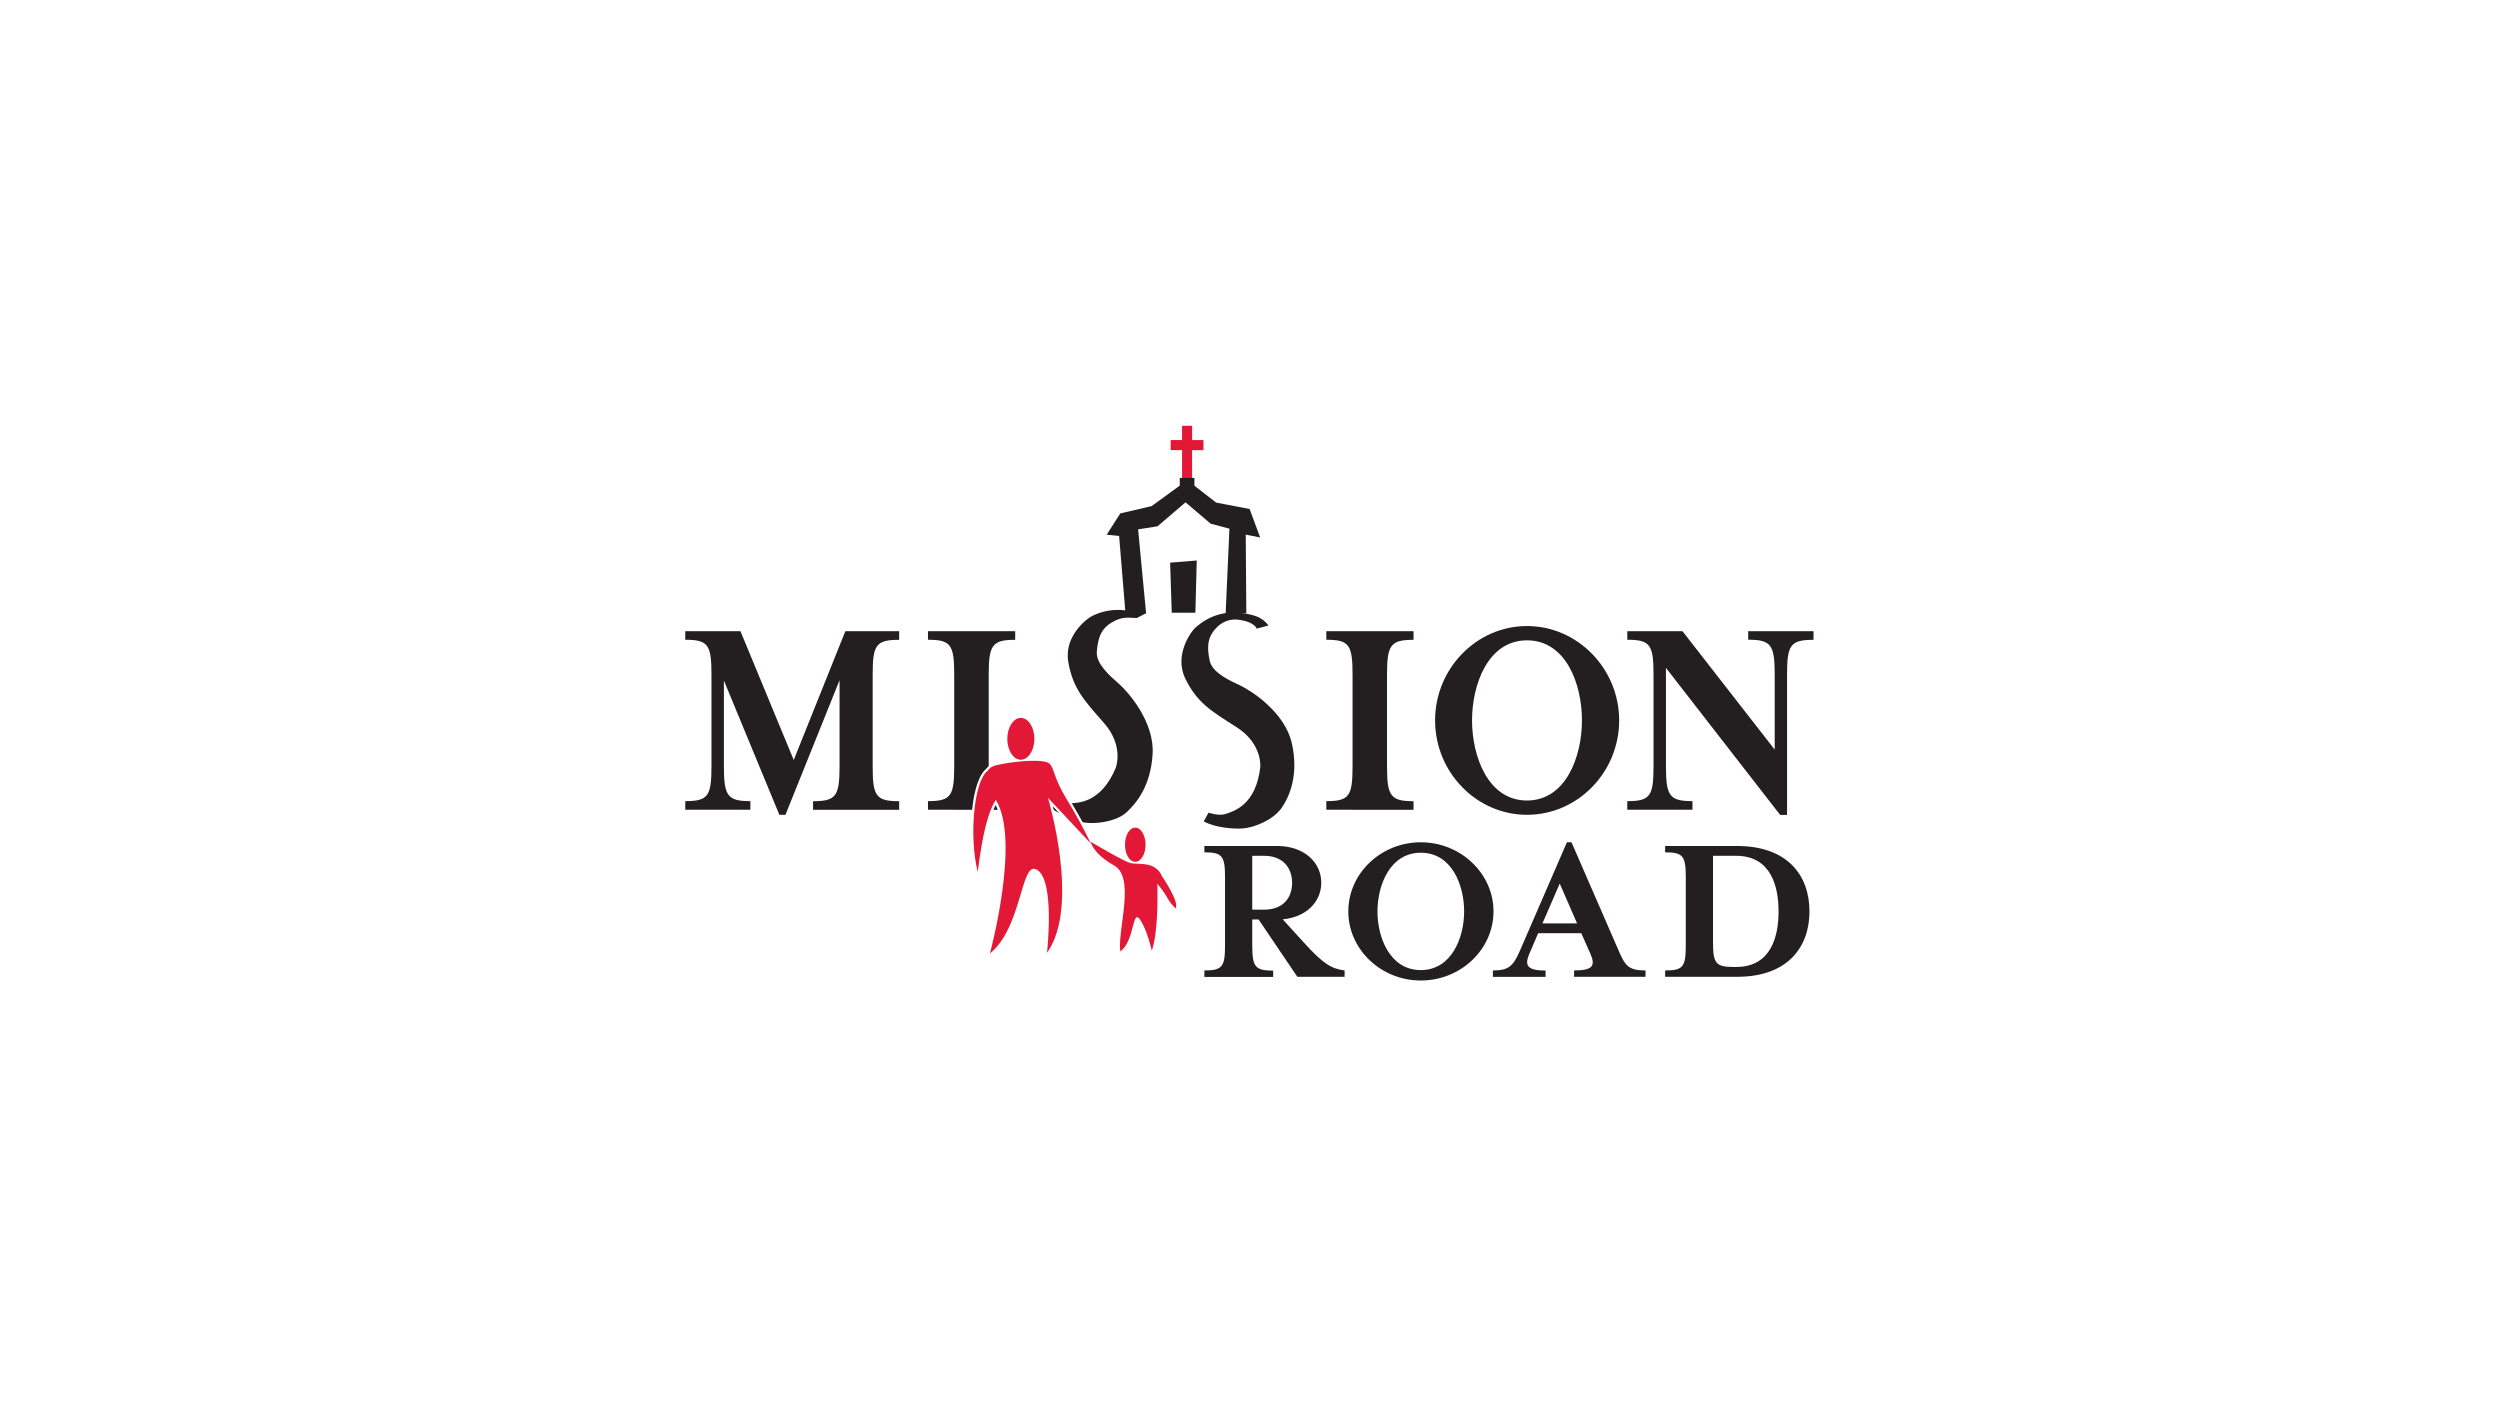 <svg xmlns="http://www.w3.org/2000/svg" xmlns:xlink="http://www.w3.org/1999/xlink" width="960" zoomAndPan="magnify" viewBox="0 0 720 405" height="540" preserveAspectRatio="xMidYMid meet" version="1.0"><defs><clipPath id="fafbef2a75"><path d="M 197 180 L 522.961 180 L 522.961 235 L 197 235 Z M 197 180 " clip-rule="nonzero"/></clipPath><clipPath id="db52ffcd2d"><path d="M 337 122.637 L 347 122.637 L 347 141 L 337 141 Z M 337 122.637 " clip-rule="nonzero"/></clipPath><clipPath id="c9e463c1a7"><path d="M 346 242 L 522 242 L 522 282.387 L 346 282.387 Z M 346 242 " clip-rule="nonzero"/></clipPath></defs><rect x="-72" width="864" fill="#ffffff" y="-40.5" height="486" fill-opacity="1"/><rect x="-72" width="864" fill="#ffffff" y="-40.5" height="486" fill-opacity="1"/><g clip-path="url(#fafbef2a75)"><path fill="#231f20" d="M 208.484 220.691 C 208.484 229.266 209.539 230.727 216.113 230.727 L 216.113 233.207 L 197.355 233.207 L 197.355 230.727 C 203.949 230.727 204.906 229.266 204.906 220.691 L 204.906 194.285 C 204.906 185.707 203.949 184.25 197.355 184.25 L 197.355 181.789 L 213.254 181.789 L 228.594 218.883 L 243.457 181.789 L 258.957 181.789 L 258.957 184.27 C 252.277 184.27 251.328 185.727 251.328 194.305 L 251.328 220.711 C 251.328 229.289 252.277 230.746 258.957 230.746 L 258.957 233.227 L 234.164 233.227 L 234.164 230.746 C 240.758 230.746 241.793 229.289 241.793 220.711 L 241.793 195.898 L 226.207 234.664 L 224.457 234.664 L 208.484 195.996 Z M 267.258 233.207 L 267.258 230.727 C 273.852 230.727 274.812 229.266 274.812 220.691 L 274.812 194.285 C 274.812 185.707 273.852 184.25 267.258 184.25 L 267.258 181.789 L 292.379 181.789 L 292.379 184.27 C 285.785 184.27 284.75 185.727 284.75 194.305 L 284.75 220.711 C 284.75 229.289 285.805 230.746 292.379 230.746 L 292.379 233.227 Z M 381.98 233.207 L 381.98 230.727 C 388.574 230.727 389.535 229.266 389.535 220.691 L 389.535 194.285 C 389.535 185.707 388.574 184.25 381.98 184.25 L 381.98 181.789 L 407.102 181.789 L 407.102 184.27 C 400.496 184.27 399.461 185.727 399.461 194.305 L 399.461 220.711 C 399.461 229.289 400.52 230.746 407.102 230.746 L 407.102 233.227 Z M 439.773 234.664 C 425.227 234.664 413.305 222.402 413.305 207.477 C 413.305 192.551 425.238 180.297 439.773 180.297 C 454.312 180.297 466.32 192.562 466.32 207.477 C 466.32 222.391 454.398 234.664 439.773 234.664 Z M 439.773 184.418 C 428.559 184.418 423.949 197.094 423.949 207.477 C 423.949 217.859 428.559 230.547 439.773 230.547 C 450.988 230.547 455.602 217.871 455.602 207.477 C 455.602 197.082 451.055 184.418 439.773 184.418 Z M 511.113 194.273 C 511.113 185.695 510.059 184.238 503.477 184.238 L 503.477 181.789 L 522.297 181.789 L 522.297 184.27 C 515.629 184.27 514.672 185.727 514.672 194.305 L 514.672 234.695 L 512.688 234.695 L 479.793 192.352 L 479.793 220.691 C 479.793 229.266 480.848 230.727 487.43 230.727 L 487.43 233.207 L 468.66 233.207 L 468.66 230.727 C 475.266 230.727 476.215 229.266 476.215 220.691 L 476.215 194.285 C 476.215 185.707 475.266 184.25 468.66 184.25 L 468.66 181.789 L 484.559 181.789 L 511.113 215.883 Z M 511.113 194.273 " fill-opacity="1" fill-rule="nonzero"/></g><g clip-path="url(#db52ffcd2d)"><path fill="#e31837" d="M 346.598 126.746 L 343.324 126.746 L 343.324 122.637 L 340.434 122.637 L 340.434 126.746 L 337.152 126.746 L 337.152 129.641 L 340.434 129.641 L 340.434 140.359 L 343.324 140.359 L 343.324 129.641 L 346.598 129.641 Z M 346.598 126.746 " fill-opacity="1" fill-rule="nonzero"/></g><path fill="#231f20" d="M 358.918 176.613 L 358.941 176.613 L 358.77 153.965 L 362.926 154.801 L 359.891 146.594 L 350.246 144.746 L 341.934 138.289 L 331.656 145.758 L 322.648 147.859 L 318.723 153.988 L 322.301 154.348 L 324.137 176.613 L 330.074 176.613 L 327.773 152.457 L 333.355 151.578 L 341.438 144.672 L 348.676 150.828 L 354.074 152.254 L 352.988 176.613 L 358.918 176.613 " fill-opacity="1" fill-rule="nonzero"/><path fill="#231f20" d="M 344.664 161.422 L 336.996 162.047 L 337.461 176.477 L 344.266 176.477 Z M 339.77 137.648 L 343.992 137.648 L 343.992 140.73 L 339.77 140.73 Z M 365.324 180.141 L 365.133 180.191 L 361.938 181.047 C 361.938 181.047 361.367 179.191 357.156 178.547 C 356.512 178.422 355.859 178.383 355.203 178.43 C 354.547 178.48 353.906 178.613 353.289 178.836 C 352.668 179.055 352.086 179.352 351.547 179.727 C 351.004 180.105 350.523 180.543 350.098 181.047 C 347.48 183.902 347.703 186.867 348.391 190.281 C 349.074 193.691 354.141 196.004 357.039 197.348 C 360.207 198.836 370.016 204.984 372.062 214.109 C 374.109 223.234 371.305 229.543 369.109 232.68 C 366.746 236.059 361.324 238.395 357.727 238.605 C 355.383 238.754 350.055 238.438 346.68 236.555 L 348.051 234.051 C 348.051 234.051 351.078 235.109 353.062 234.391 C 355.449 233.586 361.715 231.77 362.961 220.945 C 362.961 220.945 363.645 214.215 356.133 209.43 C 348.621 204.645 344.75 202.363 341.363 195.414 C 337.977 188.465 343.293 181.512 344.328 180.711 C 345.363 179.906 350.922 174.375 360.828 177.184 C 362.672 177.641 364.172 178.625 365.324 180.141 Z M 327.395 177.996 C 325.379 177.996 323.418 177.309 320.105 179.316 C 316.793 181.324 316.191 184.219 315.883 187.691 C 315.578 191.168 319.797 194.789 322.215 196.902 C 324.863 199.215 332.531 207.867 331.953 217.195 C 331.371 226.52 327.258 231.285 324.484 233.914 C 321.707 236.547 315.273 237.645 311.336 236.703 C 309.059 236.164 302.602 233.324 301.316 231.645 L 303.32 229.617 C 303.32 229.617 305.945 231.434 308.035 231.348 C 310.559 231.254 317.078 231.254 321.309 221.207 C 321.309 221.207 323.84 214.945 317.965 208.246 C 312.086 201.551 309.008 198.277 307.668 190.641 C 306.328 183.004 313.414 177.836 314.617 177.363 C 316.07 176.645 317.598 176.152 319.191 175.883 C 320.789 175.613 322.391 175.578 323.996 175.777 C 326.234 176.074 327.363 174.91 330.062 176.613 Z M 327.395 177.996 " fill-opacity="1" fill-rule="nonzero"/><path fill="#4d4d4d" d="M 326.953 248.207 C 328.586 248.207 329.918 246 329.918 243.285 C 329.918 240.57 328.586 238.352 326.953 238.352 C 325.316 238.352 323.996 240.559 323.996 243.285 C 323.996 246.008 325.316 248.207 326.953 248.207 Z M 294.004 218.809 C 296.113 218.809 297.906 216.117 297.906 212.789 C 297.906 209.461 296.156 206.758 294.004 206.758 C 291.852 206.758 290.102 209.461 290.102 212.789 C 290.102 216.117 291.852 218.809 294.004 218.809 Z M 307.191 230.156 C 303.414 223.953 303.699 221.492 302.359 220.023 C 301.02 218.559 293.918 219.043 288.645 220.023 C 286.535 220.414 285.352 220.668 284.426 221.969 C 280.277 225.305 279.148 241.613 281.598 251.102 C 282.926 240.273 284.605 233.621 286.809 230.367 C 293.984 241.984 285.09 274.613 285.09 274.613 C 294.227 267.219 293.992 248.543 298.309 250.32 C 304.027 252.652 301.535 274.414 301.535 274.414 C 311.223 260.891 301.801 229.754 301.801 229.754 L 314.176 242.957 C 312.066 238.57 309.738 234.301 307.191 230.156 Z M 334.621 252.23 C 332.512 247.816 327.691 249.137 325.539 248.543 C 323.387 247.953 314.133 242.43 314.133 242.43 C 314.133 242.43 314.598 245.723 320.844 249.242 C 327.09 252.758 321.824 267.578 322.637 274 C 326.73 271.191 326.074 261.77 328.227 264.707 C 330.379 267.641 331.719 273.82 331.719 273.82 C 333.832 267.652 333.305 254.5 333.305 254.5 C 336.879 258.832 335.898 259.023 338.578 261.621 C 339.781 259.762 334.57 252.23 334.57 252.23 Z M 334.621 252.23 " fill-opacity="1" fill-rule="nonzero"/><path fill="#ffffff" d="M 323.312 243.285 C 323.312 246.453 324.914 248.883 326.953 248.883 C 328.988 248.883 330.59 246.422 330.59 243.285 C 330.59 240.148 328.988 237.676 326.953 237.676 C 324.914 237.676 323.312 240.137 323.312 243.285 Z M 324.672 243.285 C 324.672 241.012 325.727 239.059 326.953 239.059 C 328.176 239.059 329.23 241.035 329.23 243.285 C 329.23 245.535 328.176 247.508 326.953 247.508 C 325.727 247.508 324.672 245.543 324.672 243.285 Z M 289.426 212.789 C 289.426 216.539 291.441 219.484 294.004 219.484 C 296.566 219.484 298.637 216.539 298.637 212.789 C 298.637 209.039 296.523 206.082 294.004 206.082 C 291.48 206.082 289.426 209.027 289.426 212.789 Z M 290.777 212.789 C 290.777 209.887 292.254 207.434 294.004 207.434 C 295.754 207.434 297.168 209.887 297.168 212.789 C 297.168 215.695 295.691 218.133 294.004 218.133 C 292.316 218.133 290.777 215.684 290.777 212.789 Z M 290.777 212.789 " fill-opacity="1" fill-rule="nonzero"/><path fill="#ffffff" d="M 288.508 219.359 C 286.512 219.73 285.066 220.023 283.969 221.473 C 281.113 223.84 279.645 231.57 279.645 239.367 C 279.602 243.383 280.035 247.348 280.941 251.258 L 282.273 251.176 C 283.441 241.668 284.91 235.332 286.746 231.824 C 288.297 234.992 288.93 239.387 288.93 244.234 C 288.93 257.711 284.5 274.211 284.434 274.445 L 283.887 276.449 L 285.512 275.152 C 290.66 271 292.895 263.375 294.586 257.809 C 295.566 254.523 296.484 251.469 297.516 250.922 C 297.695 250.836 297.875 250.836 298.055 250.922 C 302.348 252.676 301.535 268.402 300.863 274.316 L 300.566 276.906 L 302.086 274.793 C 305.492 270.027 306.609 263.246 306.609 256.371 C 306.434 248.176 305.293 240.113 303.184 232.191 L 313.734 243.398 L 314.789 242.648 C 312.652 238.242 310.305 233.957 307.738 229.785 C 306.281 227.457 305.105 224.992 304.215 222.391 C 303.961 221.355 303.508 220.414 302.855 219.57 C 300.648 217.152 289.004 219.266 288.508 219.359 Z M 281.016 239.523 C 281.016 231.867 282.461 224.43 284.855 222.496 L 284.93 222.434 L 284.93 222.359 C 285.68 221.305 286.629 221.082 288.707 220.691 C 294.867 219.551 300.871 219.453 301.801 220.48 C 302.309 221.191 302.66 221.973 302.855 222.824 C 303.777 225.523 304.996 228.082 306.504 230.504 C 308.543 233.852 310.176 236.84 311.359 239.047 L 302.309 229.32 L 301.156 229.977 C 301.219 230.188 305.23 243.707 305.23 256.539 C 305.23 261.949 304.5 267.23 302.508 271.414 C 302.656 269.543 302.793 267.094 302.793 264.473 C 302.793 258.199 301.988 251.121 298.57 249.684 C 298.027 249.441 297.48 249.441 296.938 249.684 C 295.355 250.445 294.488 253.371 293.285 257.418 C 291.883 262.148 290.016 268.414 286.324 272.5 C 287.559 267.461 290.289 255.125 290.289 244.363 C 290.289 238.688 289.531 233.461 287.391 229.996 L 286.84 229.109 L 286.25 229.977 C 284.277 232.879 282.746 238.277 281.492 246.781 C 281.176 244.371 281.02 241.953 281.016 239.523 Z M 283.875 221.566 C 283.875 221.566 283.938 221.566 283.969 221.473 Z M 283.875 221.566 " fill-opacity="1" fill-rule="nonzero"/><path fill="#ffffff" d="M 313.406 242.523 C 313.406 242.672 313.984 246.188 320.441 249.832 C 324.219 251.945 323.281 259.137 322.457 265.477 C 321.949 268.324 321.766 271.195 321.898 274.086 L 322.035 275.141 L 322.953 274.52 C 325.285 272.922 326.117 269.543 326.816 267.125 C 326.984 266.402 327.215 265.695 327.5 265.012 L 327.617 265.148 C 329.664 267.938 330.98 273.949 330.992 274.012 L 331.508 276.355 L 332.301 274.086 C 333.734 269.977 333.988 262.973 333.988 258.547 L 333.988 256.57 C 334.578 257.352 335.113 258.164 335.602 259.012 C 336.25 260.207 337.074 261.262 338.07 262.18 L 338.652 262.742 L 339.105 262.066 C 340.488 259.953 336.414 253.773 335.141 251.926 L 335.141 252.008 C 333.355 248.363 330 248.238 327.555 248.145 C 326.902 248.148 326.262 248.09 325.621 247.965 C 323.934 247.5 316.941 243.441 314.387 241.922 L 313.172 241.191 Z M 323.164 272.426 C 323.242 270.156 323.453 267.898 323.797 265.656 C 324.227 262.855 324.473 260.039 324.547 257.207 C 324.547 253.414 323.777 250.16 321.105 248.66 C 318.965 247.566 317.152 246.07 315.672 244.172 C 318.531 245.828 323.691 248.766 325.297 249.211 C 326.031 249.367 326.777 249.445 327.531 249.441 C 329.875 249.527 332.531 249.621 333.945 252.535 C 335.594 254.816 336.891 257.281 337.84 259.93 C 337.414 259.406 337.031 258.852 336.699 258.262 C 335.828 256.762 334.832 255.355 333.703 254.035 L 332.48 252.559 L 332.574 254.574 C 332.574 254.574 332.637 256.18 332.637 258.453 C 332.699 262.723 332.375 266.965 331.668 271.18 C 331.043 268.75 330.062 266.477 328.723 264.355 C 328.543 264.113 328.016 263.395 327.258 263.531 C 326.5 263.672 326.035 264.883 325.516 266.828 C 325.105 268.867 324.324 270.754 323.176 272.488 Z M 323.164 272.426 " fill-opacity="1" fill-rule="nonzero"/><path fill="#e31837" d="M 326.953 248.207 C 328.586 248.207 329.918 246 329.918 243.285 C 329.918 240.57 328.586 238.352 326.953 238.352 C 325.316 238.352 323.996 240.559 323.996 243.285 C 323.996 246.008 325.316 248.207 326.953 248.207 Z M 294.004 218.809 C 296.113 218.809 297.906 216.117 297.906 212.789 C 297.906 209.461 296.156 206.758 294.004 206.758 C 291.852 206.758 290.102 209.461 290.102 212.789 C 290.102 216.117 291.852 218.809 294.004 218.809 Z M 307.191 230.156 C 303.414 223.953 303.699 221.492 302.359 220.023 C 301.02 218.559 293.918 219.043 288.645 220.023 C 286.535 220.414 285.352 220.668 284.426 221.969 C 280.277 225.305 279.148 241.613 281.598 251.102 C 282.926 240.273 284.605 233.621 286.809 230.367 C 293.984 241.984 285.09 274.613 285.09 274.613 C 294.227 267.219 293.992 248.543 298.309 250.32 C 304.027 252.652 301.535 274.414 301.535 274.414 C 311.223 260.891 301.801 229.754 301.801 229.754 L 314.176 242.957 C 312.066 238.57 309.738 234.301 307.191 230.156 Z M 334.621 252.23 C 332.512 247.816 327.691 249.137 325.539 248.543 C 323.387 247.953 314.133 242.43 314.133 242.43 C 314.133 242.43 314.598 245.723 320.844 249.242 C 327.09 252.758 321.824 267.578 322.637 274 C 326.73 271.191 326.074 261.77 328.227 264.707 C 330.379 267.641 331.719 273.82 331.719 273.82 C 333.832 267.652 333.305 254.5 333.305 254.5 C 336.879 258.832 335.898 259.023 338.578 261.621 C 339.781 259.762 334.57 252.23 334.57 252.23 Z M 334.621 252.23 " fill-opacity="1" fill-rule="nonzero"/><g clip-path="url(#c9e463c1a7)"><path fill="#231f20" d="M 375.516 271.453 C 381.031 277.551 383.418 278.996 387.246 279.492 L 387.246 281.32 L 373.637 281.32 L 362.473 264.801 L 360.648 264.801 L 360.648 272.195 C 360.648 278.469 361.473 279.535 366.672 279.535 L 366.672 281.363 L 346.859 281.363 L 346.859 279.492 C 352.062 279.492 352.809 278.438 352.809 272.152 L 352.809 252.812 C 352.809 246.539 352.062 245.469 346.859 245.469 L 346.859 243.645 L 367.863 243.645 C 375.641 243.645 380.523 248.418 380.523 254.207 C 380.523 259.668 376.305 264.125 369.426 264.77 Z M 372.129 254.258 C 372.129 250.035 369.555 246.473 364.098 246.473 L 360.648 246.473 L 360.648 261.98 L 364.098 261.98 C 369.555 261.98 372.129 258.527 372.129 254.258 Z M 409.191 282.387 C 397.711 282.387 388.312 273.41 388.312 262.477 C 388.312 251.543 397.711 242.578 409.191 242.578 C 420.668 242.578 430.133 251.555 430.133 262.477 C 430.133 273.398 420.73 282.387 409.191 282.387 Z M 409.191 245.586 C 400.348 245.586 396.711 254.883 396.711 262.488 C 396.711 270.094 400.348 279.387 409.191 279.387 C 418.031 279.387 421.672 270.102 421.672 262.488 C 421.672 254.871 418.094 245.586 409.191 245.586 Z M 440.43 274.738 C 438.984 278.129 439.922 279.516 445.125 279.516 L 445.125 281.34 L 429.953 281.34 L 429.953 279.492 C 434.277 279.492 435.723 278.438 437.664 273.969 L 451.273 242.578 L 452.594 242.578 L 466.254 273.969 C 468.016 277.992 468.895 279.492 473.914 279.492 L 473.914 281.32 L 453.344 281.32 L 453.344 279.492 C 458.859 279.492 459.484 278.047 458.047 274.719 L 455.41 268.762 L 442.992 268.762 Z M 449.207 254.469 L 444.227 265.93 L 454.195 265.93 Z M 479.559 279.492 C 484.762 279.492 485.508 278.438 485.508 272.152 L 485.508 252.812 C 485.508 246.539 484.762 245.469 479.559 245.469 L 479.559 243.645 L 500.25 243.645 C 514.797 243.645 521.125 252.094 521.125 262.477 C 521.125 272.859 514.797 281.32 500.25 281.32 L 479.559 281.32 Z M 493.348 271.391 C 493.348 277.484 494.16 278.488 499.371 278.488 L 499.996 278.488 C 510.156 278.488 512.223 269.574 512.223 262.477 C 512.223 255.379 510.113 246.473 499.996 246.473 L 493.348 246.473 Z M 493.348 271.391 " fill-opacity="1" fill-rule="nonzero"/></g></svg>